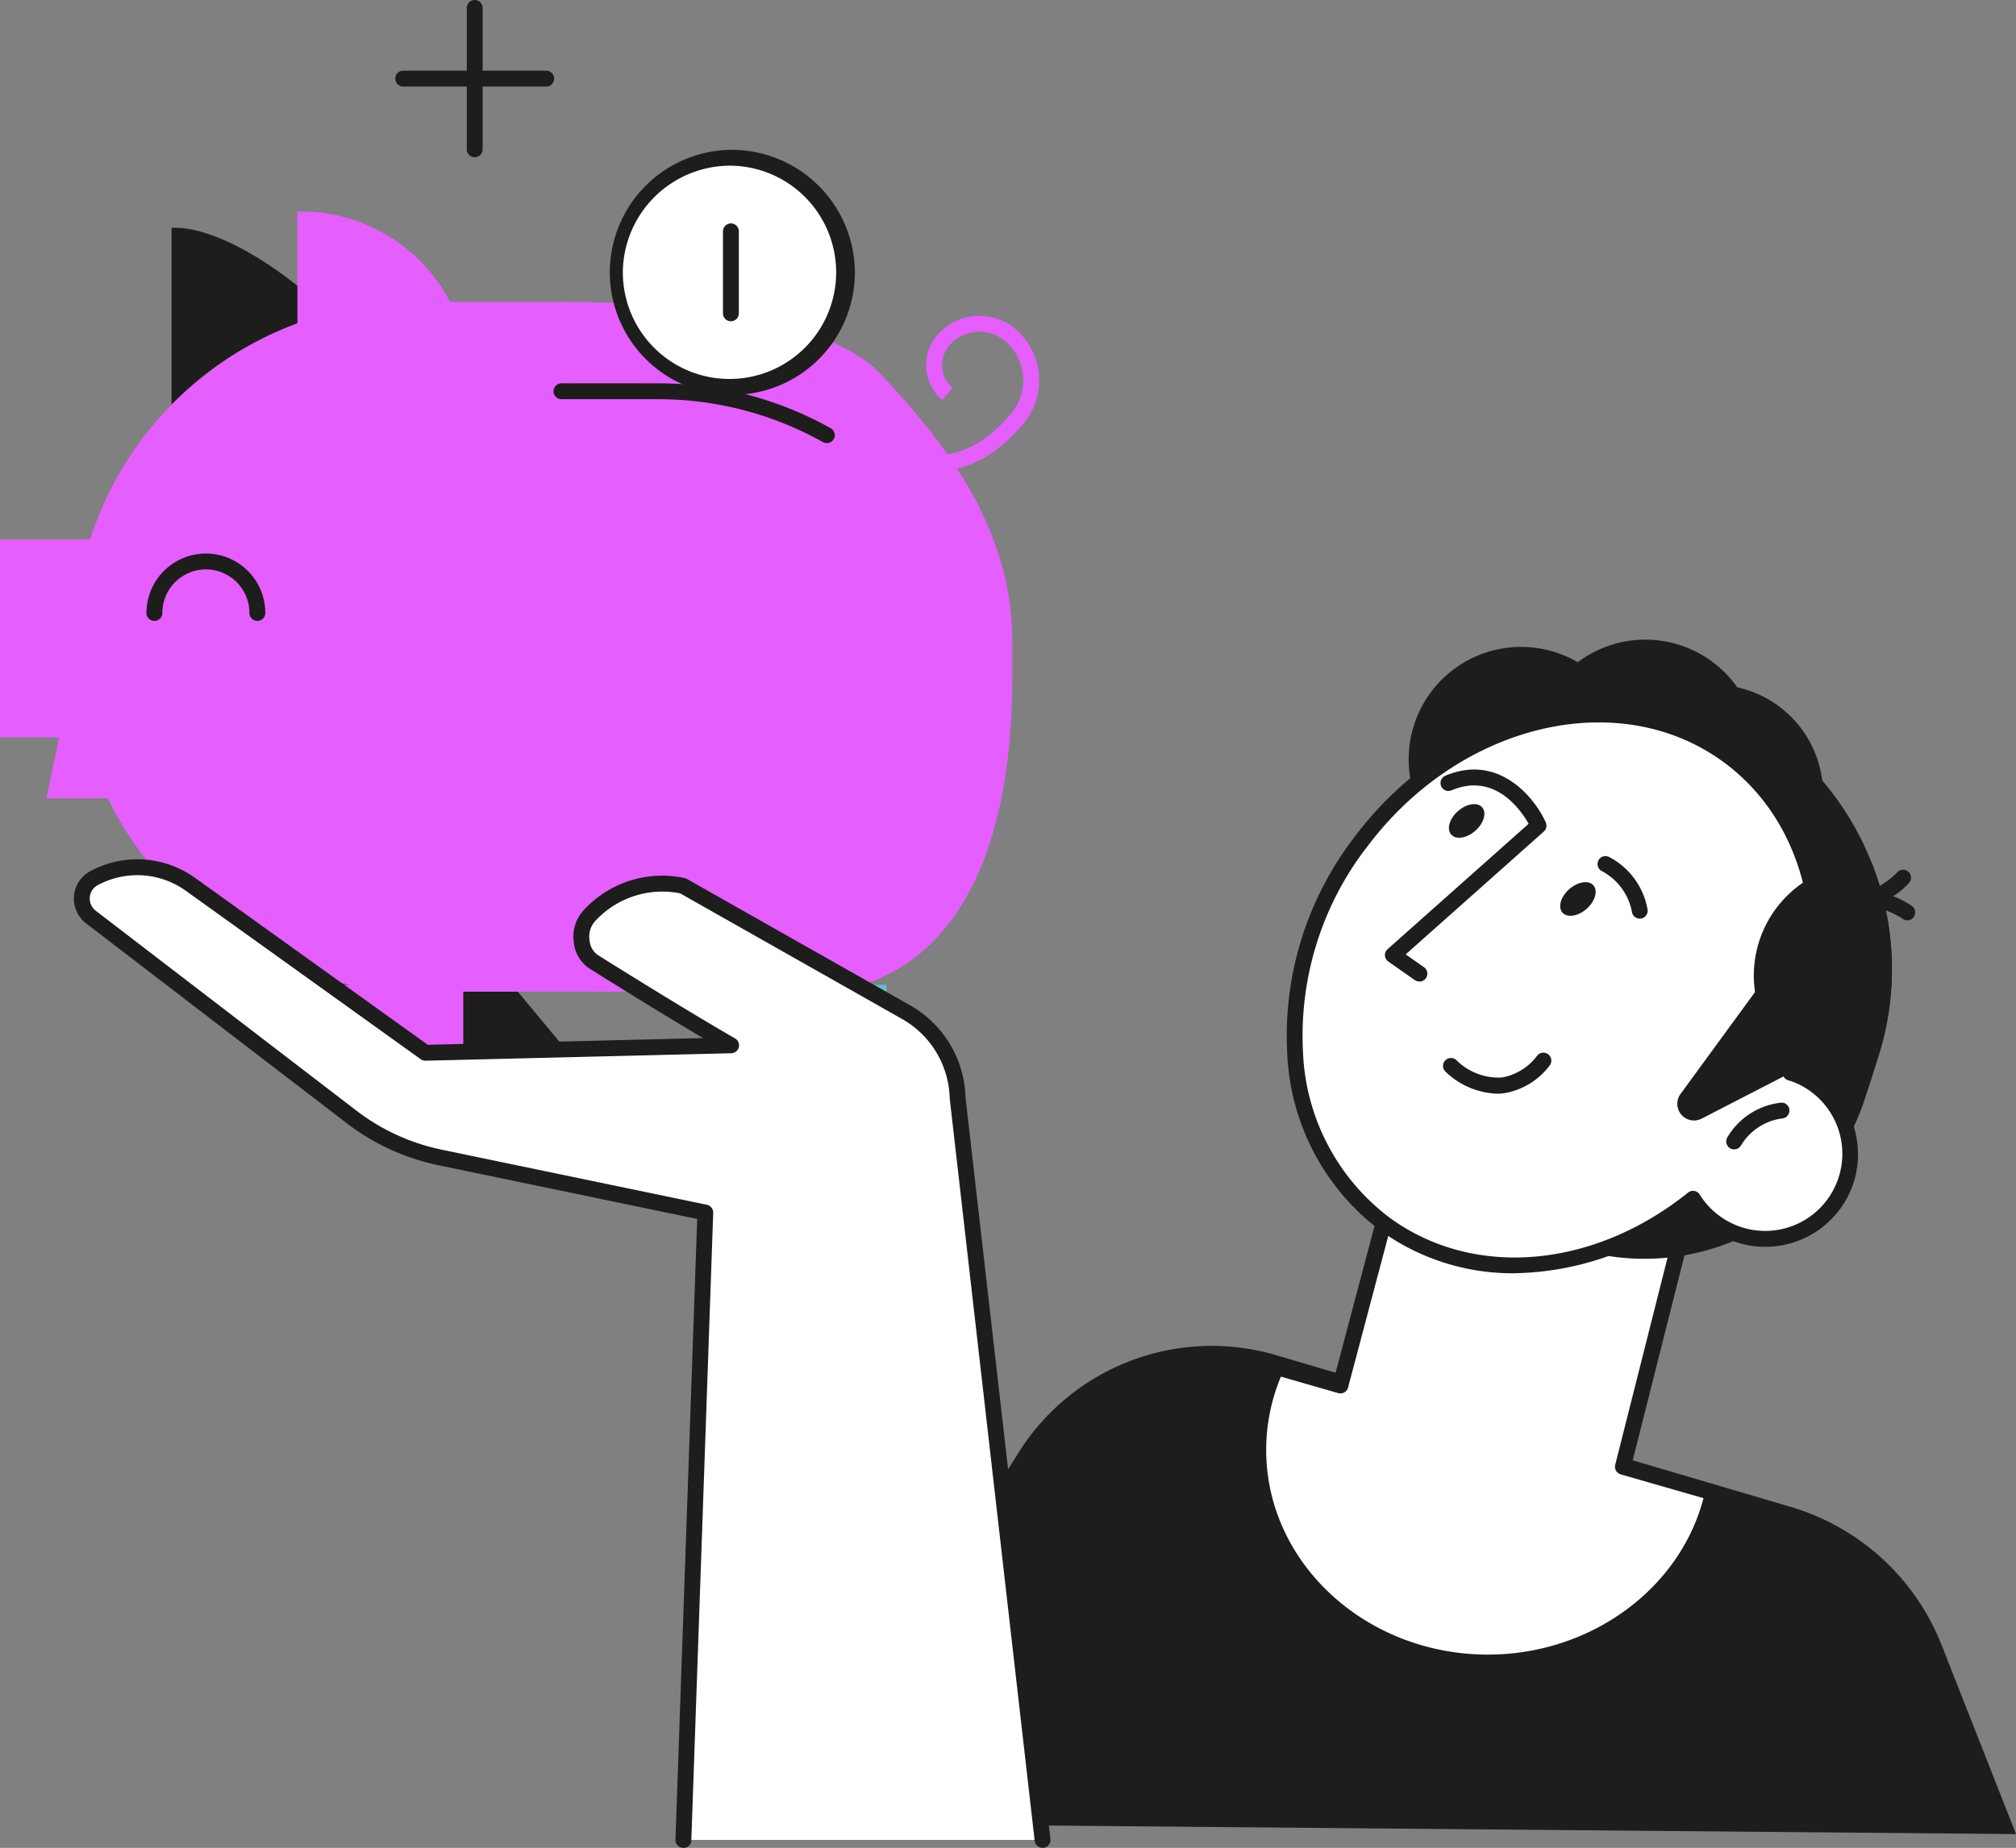 <svg xmlns="http://www.w3.org/2000/svg" width="166.992" height="153.088" viewBox="0 0 166.992 153.088">
  <rect x="0" y="0" width="166.992" height="153.088" fill="#808080" stroke="none"/>
  <g id="Groupe_6" data-name="Groupe 6" transform="translate(-1161.988 -84.956)">
    <path id="Tracé_276" data-name="Tracé 276" d="M407.687,85.384l19.2-30.565a18.9,18.9,0,0,1,21.361-8.232L491.016,59.2a19.309,19.309,0,0,1,12.448,11.5L509.6,86.282Z" transform="translate(819.384 150.62)" fill="#1d1d1b"/>
    <path id="Tracé_277" data-name="Tracé 277" d="M407.367,51.263,394.758,35.078a1.929,1.929,0,0,1,1.076-3.063,7.6,7.6,0,0,1,7.6,2.532l15.133,18.191Z" transform="translate(796.207 126.27)" fill="#1d1d1b"/>
    <path id="Tracé_278" data-name="Tracé 278" d="M404.782,48.845,389.821,34.8a1.929,1.929,0,0,1,.589-3.192,7.6,7.6,0,0,1,7.9,1.328l17.767,15.629Z" transform="translate(787.281 124.943)" fill="#1d1d1b"/>
    <rect id="Rectangle_4" data-name="Rectangle 4" width="11.845" height="8.536" transform="translate(1188.518 166.541)" fill="#e55eff"/>
    <rect id="Rectangle_5" data-name="Rectangle 5" width="11.845" height="8.536" transform="translate(1223.57 166.541)" fill="#61c1cd"/>
    <path id="Tracé_279" data-name="Tracé 279" d="M401.8,18.877c-2.551-2.716-8.415-6.888-12.459-6.888-.082,0-.159.011-.238.011V27.341Z" transform="translate(787.095 91.832)" fill="#1d1d1b"/>
    <path id="Tracé_280" data-name="Tracé 280" d="M408.537,16.013a28.313,28.313,0,0,0-17.162,17.9h-7.463v16.4h4.9l-1.059,5.056h5.095A28.43,28.43,0,0,0,410.1,70.135a28.722,28.722,0,0,0,8.4,1.248h32.3s16.968,1.985,16.968-26.155V42.343c0-9.009-5.163-16.059-10.956-22.172-6.094-6.428-27.285-5.93-27.285-5.93H421Z" transform="translate(778.075 95.73)" fill="#e55eff"/>
    <path id="Tracé_281" data-name="Tracé 281" d="M397.53,27.4a.655.655,0,0,1-.657-.657,3.607,3.607,0,0,0-7.214,0,.657.657,0,0,1-1.314,0,4.921,4.921,0,0,1,9.842,0,.655.655,0,0,1-.657.657" transform="translate(785.776 108.994)" fill="#1d1d1b"/>
    <path id="Tracé_282" data-name="Tracé 282" d="M404.736,33.043a13.642,13.642,0,0,0,2.39-7.728A13.9,13.9,0,0,0,393.147,11.5c-.079,0-.156.008-.235.011V33.043Z" transform="translate(793.711 90.979)" fill="#e55eff"/>
    <path id="Tracé_283" data-name="Tracé 283" d="M398.694,18.123a.656.656,0,0,1-.657-.657V5.755a.657.657,0,0,1,1.314,0V17.466a.655.655,0,0,1-.657.657" transform="translate(802.616 79.858)" fill="#1d1d1b"/>
    <path id="Tracé_284" data-name="Tracé 284" d="M408.376,8.551H396.53a.657.657,0,1,1,0-1.314h11.845a.657.657,0,0,1,0,1.314" transform="translate(798.856 83.575)" fill="#1d1d1b"/>
    <path id="Tracé_285" data-name="Tracé 285" d="M415.8,27.564a14.755,14.755,0,0,1-5.861-1.393l.526-1.207c6.472,2.817,9.675.482,11.952-2.174a4.272,4.272,0,0,0-.457-6.028,3.293,3.293,0,0,0-4.637.353,2.5,2.5,0,0,0,.268,3.523l-.857,1a3.814,3.814,0,0,1-.408-5.377,4.609,4.609,0,0,1,6.491-.5,5.591,5.591,0,0,1,.6,7.884c-1.681,1.955-3.972,3.917-7.616,3.917" transform="translate(823.299 96.463)" fill="#e55eff"/>
    <path id="Tracé_286" data-name="Tracé 286" d="M412.128,28.857a9.493,9.493,0,1,1,9.612-9.494,9.56,9.56,0,0,1-9.612,9.494" transform="translate(810.404 88.153)" fill="#fff"/>
    <path id="Tracé_287" data-name="Tracé 287" d="M412.545,9.632A10.15,10.15,0,1,0,422.814,19.78,10.208,10.208,0,0,0,412.545,9.632m0,1.314a8.835,8.835,0,1,1-8.952,8.834,8.9,8.9,0,0,1,8.952-8.834" transform="translate(809.987 87.736)" fill="#1d1d1b"/>
    <path id="Tracé_288" data-name="Tracé 288" d="M406.446,19.965a.655.655,0,0,1-.657-.657V12.516a.657.657,0,0,1,1.314,0v6.792a.655.655,0,0,1-.657.657" transform="translate(816.086 91.606)" fill="#1d1d1b"/>
    <path id="Tracé_289" data-name="Tracé 289" d="M423.292,21.649a.671.671,0,0,1-.323-.085A27.926,27.926,0,0,0,411.516,18.1c-.745-.057-1.492-.085-2.22-.085h-7.977a.657.657,0,0,1,0-1.314H409.3c.761,0,1.544.03,2.321.088a29.149,29.149,0,0,1,12,3.633.657.657,0,0,1-.32,1.232" transform="translate(807.176 100.012)" fill="#1d1d1b"/>
    <path id="Tracé_290" data-name="Tracé 290" d="M459.934,42.154l-23.184-6.1-7.958,30.037-5.3-1.528a16.468,16.468,0,0,0-1.5,6.874c0,9.721,8.516,17.6,19.026,17.6,9.2,0,16.874-6.042,18.643-14.074l-7.465-2.146Z" transform="translate(844.229 133.648)" fill="#fff"/>
    <path id="Tracé_291" data-name="Tracé 291" d="M424.278,65.773a15.719,15.719,0,0,0-1.218,6.08c0,9.343,8.24,16.948,18.369,16.948,8.478,0,15.883-5.415,17.854-12.96l-6.858-1.971a.658.658,0,0,1-.455-.794l7.586-30.034-21.92-5.768-7.794,29.4a.658.658,0,0,1-.309.405.668.668,0,0,1-.506.06Zm17.151,24.342c-10.854,0-19.683-8.194-19.683-18.262a17.033,17.033,0,0,1,1.563-7.145.658.658,0,0,1,.78-.356l4.657,1.339L436.534,36.3a.651.651,0,0,1,.8-.465l23.182,6.1a.656.656,0,0,1,.474.794L453.4,72.784l6.849,1.971a.652.652,0,0,1,.46.772c-1.859,8.451-9.97,14.589-19.283,14.589" transform="translate(843.812 133.23)" fill="#1d1d1b"/>
    <path id="Tracé_292" data-name="Tracé 292" d="M433.531,69.267l8.725,2.787a19.2,19.2,0,0,0,24.058-12.407l1.1-3.455a24.036,24.036,0,0,0-15.536-30.124l-2.056,3.154a15.068,15.068,0,0,0-18.886,9.735l-4.985,15.612a11.724,11.724,0,0,0,7.578,14.7" transform="translate(850.161 116.295)" fill="#1d1d1b"/>
    <path id="Tracé_293" data-name="Tracé 293" d="M432.891,32.12a9.055,9.055,0,1,0,11.38-5.869,9.054,9.054,0,0,0-11.38,5.869" transform="translate(862.427 115.861)" fill="#1d1d1b"/>
    <path id="Tracé_294" data-name="Tracé 294" d="M439.982,27.343a20.388,20.388,0,0,1,11,23.965,14.047,14.047,0,0,1-8.13-.153c-7.175-2.291-11.221-9.686-9.039-16.51a12.583,12.583,0,0,1,6.165-7.3" transform="translate(863.76 118.51)" fill="#1d1d1b"/>
    <path id="Tracé_295" data-name="Tracé 295" d="M450.7,33.308a20.383,20.383,0,0,1-11.769,23.6,14.034,14.034,0,0,1-4.98-6.431c-2.71-7.025.506-14.813,7.194-17.392a12.59,12.59,0,0,1,9.554.224" transform="translate(863.342 127.035)" fill="#1d1d1b"/>
    <path id="Tracé_296" data-name="Tracé 296" d="M430.7,32.057a9.055,9.055,0,1,0,11.38-5.869,9.054,9.054,0,0,0-11.38,5.869" transform="translate(858.615 115.751)" fill="#1d1d1b"/>
    <path id="Tracé_297" data-name="Tracé 297" d="M426.98,31.155a9.313,9.313,0,1,0,11.706-6.036,9.312,9.312,0,0,0-11.706,6.036" transform="translate(852.135 113.872)" fill="#1d1d1b"/>
    <path id="Tracé_298" data-name="Tracé 298" d="M430.739,30.933A9.313,9.313,0,1,0,442.445,24.9a9.312,9.312,0,0,0-11.706,6.036" transform="translate(858.666 113.489)" fill="#1d1d1b"/>
    <path id="Tracé_299" data-name="Tracé 299" d="M445.467,34.5a.657.657,0,0,1-.386-.126c-.025-.016-2.472-1.749-4.711-.6a.659.659,0,0,1-.6-1.174c2.962-1.514,5.957.621,6.083.715a.658.658,0,0,1-.389,1.188" transform="translate(874.512 126.702)" fill="#1d1d1b"/>
    <path id="Tracé_300" data-name="Tracé 300" d="M441.122,34.673a4.931,4.931,0,0,1-1.248-.162.658.658,0,1,1,.334-1.273c2.431.638,4.451-1.58,4.47-1.6a.658.658,0,0,1,.983.876,6.713,6.713,0,0,1-4.539,2.16" transform="translate(874.455 125.593)" fill="#1d1d1b"/>
    <path id="Tracé_301" data-name="Tracé 301" d="M428.412,37.5c7.868-10.7,21.575-14,30.614-7.353,7.641,5.617,9.5,16.538,5.141,26.248a6.542,6.542,0,0,1,.649.23,7.053,7.053,0,0,1-4.895,13.214,7.01,7.01,0,0,1-3.824-2.995c-7.862,6.313-18.243,7.449-25.563,2.07-9.04-6.644-9.99-20.71-2.122-31.414" transform="translate(846.131 117.418)" fill="#fff"/>
    <path id="Tracé_302" data-name="Tracé 302" d="M429.361,38.3h0A25.616,25.616,0,0,0,424.206,55.1a18.082,18.082,0,0,0,7.137,13.7c6.931,5.1,16.883,4.273,24.758-2.048a.654.654,0,0,1,.969.164,6.39,6.39,0,1,0,7.906-9.269,5.164,5.164,0,0,0-.589-.205.661.661,0,0,1-.4-.359.651.651,0,0,1,0-.539c4.339-9.661,2.313-20.124-4.93-25.451-8.73-6.414-22.051-3.178-29.692,7.216M441.74,73.433a18.674,18.674,0,0,1-11.177-3.581A19.373,19.373,0,0,1,422.9,55.184a26.947,26.947,0,0,1,5.4-17.663c8.07-10.98,22.215-14.342,31.534-7.493,7.58,5.574,9.85,16.343,5.634,26.39l.022.008a7.8,7.8,0,0,1,4.394,9.275,7.693,7.693,0,0,1-13.513,2.5,24.311,24.311,0,0,1-14.63,5.229" transform="translate(845.713 117.007)" fill="#1d1d1b"/>
    <path id="Tracé_303" data-name="Tracé 303" d="M433.31,34.006c-.709.624-1.607.761-2,.309s-.145-1.322.567-1.944,1.607-.764,2-.312.142,1.322-.567,1.946" transform="translate(860.1 126.245)" fill="#1d1d1b"/>
    <path id="Tracé_304" data-name="Tracé 304" d="M429.943,31.644c-.709.624-1.607.761-2,.309s-.145-1.322.567-1.944,1.607-.764,2-.312.142,1.322-.567,1.946" transform="translate(854.25 122.14)" fill="#1d1d1b"/>
    <path id="Tracé_305" data-name="Tracé 305" d="M435.758,36.193a.661.661,0,0,1-.654-.594,4.829,4.829,0,0,0-2.5-3.351.659.659,0,0,1,.591-1.177,6.092,6.092,0,0,1,3.217,4.4.657.657,0,0,1-.589.72l-.066,0" transform="translate(862.055 124.868)" fill="#1d1d1b"/>
    <path id="Tracé_306" data-name="Tracé 306" d="M428.664,45.946a.653.653,0,0,1-.375-.118L426.1,44.295a.653.653,0,0,1-.06-1.029l11.681-10.386c-.665-1.177-2.817-4.273-6.379-2.773a.657.657,0,1,1-.512-1.21c4.358-1.84,7.342,1.725,8.309,3.865a.658.658,0,0,1-.161.761L427.536,43.7l1.506,1.054a.657.657,0,0,1-.378,1.2" transform="translate(850.889 120.322)" fill="#1d1d1b"/>
    <path id="Tracé_307" data-name="Tracé 307" d="M443.166,34.089,434.928,45.36A1.383,1.383,0,0,0,436.68,47.4l7.405-3.819Z" transform="translate(866.259 130.232)" fill="#1d1d1b"/>
    <path id="Tracé_308" data-name="Tracé 308" d="M436.8,42.337a.65.65,0,0,1-.328-.088.661.661,0,0,1-.241-.9,5.916,5.916,0,0,1,4.46-2.883.646.646,0,0,1,.684.63.654.654,0,0,1-.63.682,4.681,4.681,0,0,0-3.375,2.228.658.658,0,0,1-.569.329" transform="translate(868.835 137.84)" fill="#1d1d1b"/>
    <path id="Tracé_309" data-name="Tracé 309" d="M446.739,31.232a23.845,23.845,0,0,1,.534,16l-.829,2.6a9.307,9.307,0,1,1,.3-18.6" transform="translate(870.304 125.251)" fill="#1d1d1b"/>
    <path id="Tracé_310" data-name="Tracé 310" d="M432.016,40.352a6.512,6.512,0,0,1-4.21-1.8.658.658,0,0,1,.857-1,4.957,4.957,0,0,0,3.786,1.459,4.67,4.67,0,0,0,2.9-1.777.658.658,0,0,1,1.079.756,5.958,5.958,0,0,1-3.8,2.324,4.569,4.569,0,0,1-.61.038" transform="translate(853.943 135.212)" fill="#1d1d1b"/>
    <path id="Tracé_311" data-name="Tracé 311" d="M436.215,111.917l1.812-51.97-21.991-4.572a17.9,17.9,0,0,1-7.276-3.332L387.147,35.468a1.926,1.926,0,0,1,.241-3.219,7.6,7.6,0,0,1,8.018.52l19.439,13.94,25.325-.619c-3.912-2.261-8.593-5.166-11.407-6.937a2.626,2.626,0,0,1-.34-3.8,8.174,8.174,0,0,1,7.766-2.478l18.5,10.477a8.358,8.358,0,0,1,4.235,7.071l7.041,61.491Z" transform="translate(782.378 125.467)" fill="#fff"/>
    <path id="Tracé_312" data-name="Tracé 312" d="M466.388,113a.664.664,0,0,1-.654-.583l-7.038-61.494a7.777,7.777,0,0,0-3.906-6.57L436.367,33.923a7.553,7.553,0,0,0-7.055,2.316,1.917,1.917,0,0,0-.452,1.552,1.657,1.657,0,0,0,.668,1.229c2.538,1.593,7.386,4.607,11.391,6.923a.658.658,0,0,1-.315,1.226l-25.325.619a.7.7,0,0,1-.4-.123l-19.437-13.94a6.9,6.9,0,0,0-7.326-.476,1.231,1.231,0,0,0-.649,1,1.278,1.278,0,0,0,.5,1.12l21.613,16.576a17.389,17.389,0,0,0,7.011,3.208l21.991,4.572a.654.654,0,0,1,.523.665l-1.812,51.973a.635.635,0,0,1-.679.635.658.658,0,0,1-.635-.682l1.8-51.417L416.32,56.443a18.719,18.719,0,0,1-7.542-3.455L387.165,36.414a2.59,2.59,0,0,1-1.007-2.272,2.556,2.556,0,0,1,1.339-2.05,8.2,8.2,0,0,1,8.714.567L415.466,46.47l22.8-.556c-3.534-2.094-7.3-4.438-9.434-5.779a2.939,2.939,0,0,1-1.276-2.193,3.21,3.21,0,0,1,.821-2.625,8.812,8.812,0,0,1,8.38-2.653.6.6,0,0,1,.175.068l18.5,10.474a9.06,9.06,0,0,1,4.572,7.624l7.036,61.437a.659.659,0,0,1-.578.728l-.077,0" transform="translate(781.96 125.043)" fill="#1d1d1b"/>
  </g>
</svg>
